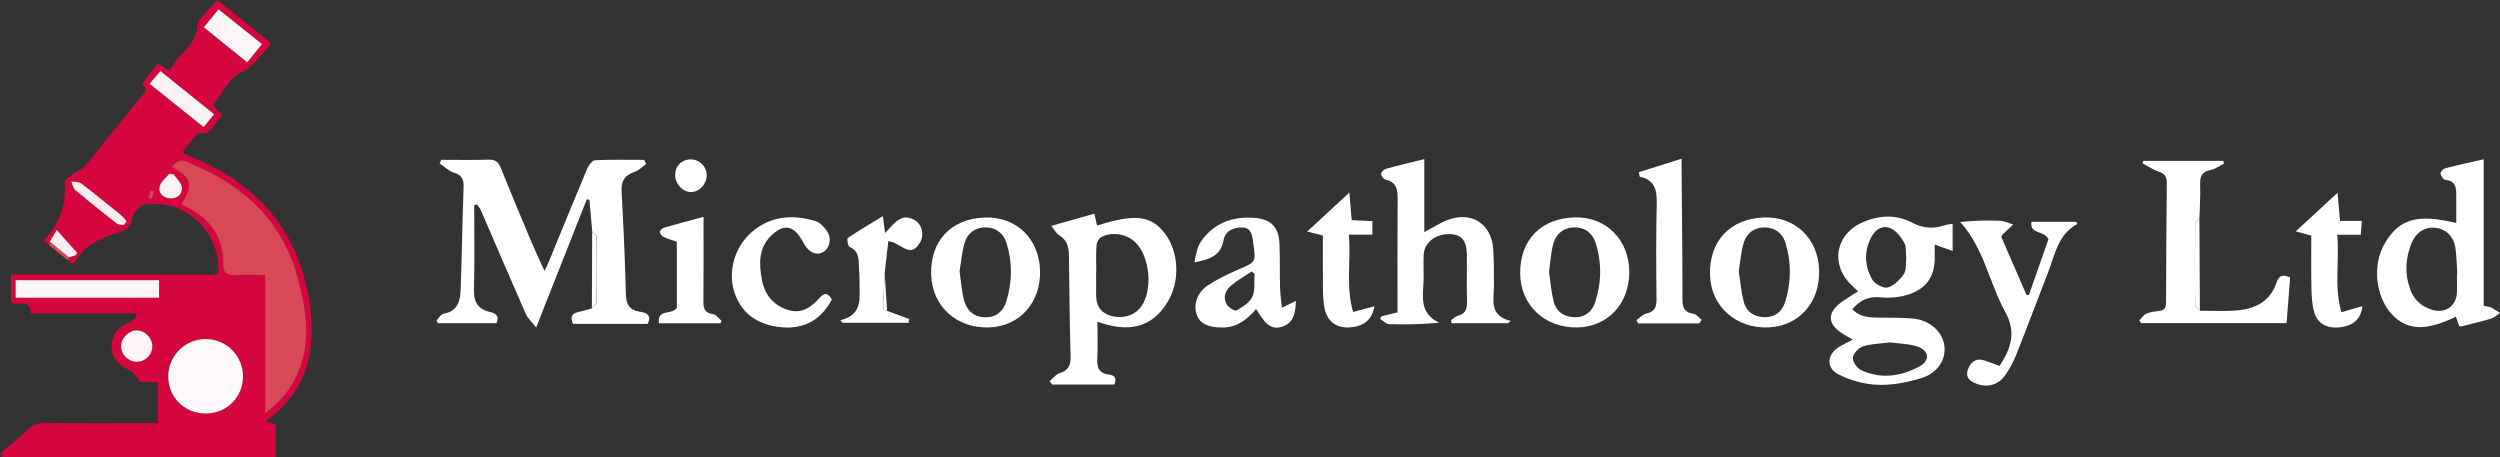 <?xml version="1.0" encoding="UTF-8"?>
<svg id="Layer_1" xmlns="http://www.w3.org/2000/svg" viewBox="0 0 630.89 115.42">
  <rect x="0" y="0" width="630.89" height="115.42" fill="#333333" stroke="none"/>
  <defs>
    <style>
      .cls-1 {
        fill: #fdf5f7;
      }

      .cls-2 {
        fill: #d4063d;
      }

      .cls-3 {
        fill: #fcf4f6;
      }

      .cls-4 {
        fill: #fbecf0;
      }

      .cls-5 {
        fill: #fff;
      }

      .cls-6 {
        fill: #fdf9fa;
      }

      .cls-7 {
        fill: #fcf2f5;
      }

      .cls-8 {
        fill: #d94855;
      }
    </style>
  </defs>
  <path class="cls-2" d="M20.07,64.45c2.58-3.5,6.58-4.68,10.38-5.98,1.76-.6,2.46-1.11,2.81-3.08.26-1.46,1.94-3.61,3.22-3.8,10.05-1.43,18.69,6.36,18.63,16.46,0,.29-.08.59-.18,1.21H2.76v7.02c1.67,1.15,4.96-1.24,5,2.82h26.41c.14.23.27.46.41.69-.58.51-1.08,1.25-1.76,1.49-2.86,1.02-4.48,2.97-4.66,5.97-.17,2.79,1.56,4.81,4.66,6.29.94.45,1.54,1.63,2.69,2.91h4.29v10.31h-3.08c-8.5,0-17,.06-25.5-.05-1.89-.02-3.13.62-4.43,1.89-2.14,2.08-4.52,3.92-6.79,5.86.25.32.5.64.74.96h68.79v-8.32c-.67-.19-1.44-.41-2.33-.66.23-.31.36-.58.57-.74,9.74-7.21,12-17.24,10.46-28.52-2.51-18.44-12.92-30.69-29.96-37.61-.55-.22-1.11-.44-1.65-.69-.17-.08-.29-.25-.58-.52,1.11-1.38,2.22-2.77,3.33-4.16.19-.23.45-.67.59-.63,3.81.97,3.86-3.01,6.22-4.34-.91-.98-1.62-1.74-2.47-2.66,2.34-2.9,4.11-6.99,7.1-8.29,3.35-1.46,4.57-4.25,6.87-6.26.28-.25.42-.67.7-1.15-4.45-3.58-8.87-7.13-13.52-10.87-1.86,2.32-4.89,4.38-5.07,6.66-.41,5.23-5.17,7.01-6.9,11.23-1.04-.65-1.84-1.16-2.99-1.88-1.12,1.39-2.31,2.81-3.43,4.28-.26.34-.52,1.12-.38,1.25,1.48,1.35.11,2.1-.57,2.95-4.69,5.85-9.37,11.71-14.15,17.48-.73.88-2.05,1.23-2.99,1.96-.8.63-2.12,1.51-2.06,2.18.46,5.66-1.34,10.4-5.36,14.6.5.43,1,.84,1.5,1.26.03-.32.07-.64.1-.96.47-.8.94-1.6,1.74-2.95,1.93,2.14,3.55,3.95,5.17,5.76.2.22.39.43.59.65v-.02ZM43.42,42.12c1.09-1.52,2.35-1.95,3.8-1.29.55.25,1.07.55,1.62.78,13.25,5.53,22.6,14.6,26.38,28.83,1.99,7.51,3.26,14.98.4,22.58-1.68,4.45-4.36,8.05-8.7,11.33v-34.93c-2.72,0-5.12-.13-7.5.04-2.43.17-3.22-.83-3.09-3.15.08-1.26-.16-2.58-.45-3.83-1.33-5.51-5.27-8.67-10.15-10.91,3.1-4.91,2.72-6.5-2.31-9.44h0ZM61.32,94.93c.02,5.33-4.08,9.42-9.44,9.42s-9.47-4.12-9.42-9.44c.04-5.13,4.17-9.28,9.3-9.35,5.26-.07,9.54,4.13,9.56,9.37ZM40.14,75.13H3.95v-4.42h36.19s0,4.42,0,4.42ZM66.12,11.13c-1.36,1.66-2.52,3.08-3.75,4.6-3.82-3.09-7.35-5.95-10.93-8.84,1.32-1.62,2.44-2.99,3.71-4.54,3.69,2.95,7.17,5.74,10.97,8.78ZM51.38,32.09c-4.66-3.74-9.08-7.3-13.63-10.94.95-1.12,1.81-2.13,2.72-3.21,4.66,3.75,9.06,7.29,13.55,10.9-.95,1.17-1.7,2.09-2.65,3.26h.01ZM34.56,91.29c-2.18.03-4.03-1.79-4-3.95.02-2.07,2.04-4.04,4.05-3.97,1.96.07,3.76,1.89,3.83,3.87.08,2.19-1.67,4.02-3.88,4.05ZM31.95,55.8c-.31.42-.53.98-.74.97-.63-.02-1.39-.07-1.84-.43-3.51-2.75-7-5.54-10.41-8.41-.54-.46-.67-1.41-.98-2.14.86.15,1.92.03,2.53.5,3.4,2.58,6.69,5.28,10,7.97.51.42.91.97,1.44,1.54ZM42.65,43.91c.38.02.76.04,1.14.06.74,1.11,2.02,2.18,2.11,3.34.13,1.75-1.23,2.91-3.11,2.74-1.7-.16-2.9-1.36-2.52-3,.28-1.17,1.55-2.1,2.37-3.14h.01ZM38.03,48.04c.29.08.59.16.88.24-.2.6-.37,1.2-.62,1.78-.02.05-.52-.1-.79-.15l.53-1.87Z"/>
  <path class="cls-5" d="M149.36,77.83c-1.16.31-2.3.68-3.47.93-1.74.38-1.99,1.37-1.28,2.97h18.82c1.08-2.06-.14-2.82-1.79-3.04-2.8-.37-3.65-1.85-3.71-4.61-.19-8.6-.6-17.19-1.07-25.78-.14-2.62.78-4.1,3.27-4.92,1.06-.35,1.93-1.29,2.89-1.96-.14-.36-.29-.72-.43-1.08-4.15,0-8.3-.1-12.44.1-.71.04-1.61,1.28-1.98,2.16-3.26,7.73-6.41,15.51-9.6,23.27-.26.63-.57,1.23-1.15,2.5-1.2-2.62-2.21-4.72-3.12-6.87-2.68-6.35-5.35-12.71-7.92-19.11-.61-1.52-1.37-2.16-3.07-2.1-3.98.13-7.96.04-11.94.04-.14.3-.29.6-.43.89,1.17.8,2.25,1.93,3.54,2.32,2.03.6,2.58,1.66,2.51,3.68-.31,8.59-.44,17.19-.73,25.79-.1,2.93-.76,5.57-4.38,6.18-.66.11-1.16,1.12-1.74,1.71l.4.66h14.75c.87-1.9-.28-2.51-1.64-2.83-3.04-.71-4.12-2.52-4.04-5.65.18-7.09.06-14.19.06-21.29.23-.06.46-.13.69-.19.33.48.76.92.99,1.45,3.77,8.71,7.49,17.44,11.31,26.12.51,1.16,1.57,2.08,2.65,3.46,4.42-11.19,8.6-21.78,12.78-32.36.22.06.44.12.66.17.24,2.72.48,5.44.72,8.16.38.31,1.1.62,1.1.94.07,5.54.08,11.08,0,16.62,0,.56-.77,1.1-1.18,1.66h-.03Z"/>
  <path class="cls-5" d="M467.44,78.04c2.04-2.41,4.24-3.31,7.27-3,2.39.24,5.03-.05,7.29-.86,4.56-1.64,6.41-4.91,6.24-9.79-.03-.77,0-1.55,0-2.67,1.52.54,2.81,1,4.52,1.62v-6.86c-.65.11-1.33.14-1.95.35-2.88.99-5.49.82-8.31-.67-4.12-2.17-8.6-1.84-12.73.07-6.82,3.16-7.85,10.95-2.3,15.94.43.39.84.79,1.44,1.35-1.32.84-2.5,1.55-3.64,2.32-4.39,2.97-4.34,5.94.15,8.64.58.35,1.18.67,2.16,1.22-1.31.69-2.33,1.17-3.3,1.73-3.23,1.9-3.61,5.36-.3,7.06,2.99,1.54,6.57,2.49,9.93,2.62,3.6.14,7.36-.61,10.84-1.65,4.27-1.28,6.41-4.77,5.91-8.29-.49-3.46-3.64-6.35-7.78-6.77-2.77-.28-5.58-.2-8.37-.24-2.5-.04-5.01,0-7.07-2.11h0ZM481.06,65.16c-.17,1.29.08,2.96-.62,4-.97,1.44-2.5,2.96-4.08,3.39-1.08.29-3.24-.88-3.88-2-2-3.46-2.13-7.26-.16-10.87,1-1.84,2.88-2.94,4.78-2.08,1.43.64,2.63,2.2,3.44,3.64.59,1.04.36,2.53.51,3.94v-.02ZM476.92,86.41c2.13.3,4.71.28,7.01,1.07,2.97,1.02,3.17,3.54.43,5.01-4.68,2.51-9.69,3.24-14.67.93-1.03-.48-2.19-2.11-2.11-3.12.08-1.05,1.41-2.51,2.5-2.87,2.04-.68,4.29-.69,6.85-1.02h-.01Z"/>
  <path class="cls-5" d="M265.53,97.04h15.69c.55-1.38.3-2.32-1.3-2.5-2.55-.29-3.17-1.77-3.02-4.14.18-2.95.04-5.93.04-9.21,7.28,2.6,13.5,1.98,17.71-4.98,3.27-5.39,2.83-12.88-.86-17.53-3.44-4.32-7.47-4.76-16.94-1.76-.22-.92-.43-1.84-.7-3-3.55,1.01-6.94,1.97-10.87,3.09.91,1.1,1.33,1.95,2.02,2.36,2,1.19,2.42,3,2.45,5.11.1,8.5.19,17,.42,25.49.06,2.21-.52,3.51-2.75,4.18-.96.29-1.7,1.33-2.54,2.03.22.29.44.57.66.86h-.01ZM276.63,68.48h.02c0-2.19-.1-4.39.06-6.58.05-.73.58-1.73,1.18-2.05,2.73-1.47,6.41-.83,8.62,1.3,3.69,3.56,4.47,12.02,1.49,16.18-1.68,2.35-4.77,3.25-7.77,2.33-2.73-.84-3.68-2.81-3.62-5.49.04-1.89,0-3.79,0-5.68h.02Z"/>
  <path class="cls-5" d="M619.85,56.27c-9.87-2.36-14.39-1.03-18.04,5.14-3.19,5.39-2.37,13.46,1.82,17.93,3.82,4.07,8.54,4.27,16.13.58.28.8.55,1.57.81,2.33.22.05.42.16.59.12,2.51-.63,5.04-1.22,7.52-1.98.8-.24,1.48-.93,2.21-1.41-.74-.46-1.45-.97-2.22-1.37-.43-.22-.95-.24-1.89-.45v-36.97c-3.59.82-6.7,1.48-9.77,2.29-.49.13-1.18.95-1.12,1.36.09.59.73,1.51,1.21,1.55,2.47.23,2.77,1.83,2.75,3.78-.02,2.29,0,4.59,0,7.09h0ZM620.11,69.11h-.08c0,1.5.02,2.99,0,4.49-.07,3.7-2.99,5.69-6.54,4.5-2.64-.89-4.43-2.65-5.33-5.26-1.37-3.95-1.12-7.87.5-11.68,1.11-2.62,3.39-3.97,5.88-3.69,2.67.3,4.67,2.17,5.09,5.07.31,2.16.34,4.37.49,6.56h-.01Z"/>
  <path class="cls-5" d="M366.3,81.56h14.25c.24-.19.47-.39.71-.58-5.67-1.36-4.21-5.44-4.25-8.97-.03-3.1.03-6.21-.2-9.29-.48-6.31-5.54-9.48-11.51-7.2-1.92.73-3.69,1.9-5.87,3.05v-18.42c-3.48.87-6.58,1.59-9.64,2.44-.53.15-1.25.84-1.26,1.3-.01.49.64,1.33,1.13,1.44,2.81.62,3.06,2.57,3.04,4.96-.07,9.48-.03,18.97-.03,28.53-1.64.41-2.86.71-4.07,1.01-.1.23-.21.46-.31.69.77.45,1.53,1.25,2.31,1.28,4.08.13,8.16.06,12.59-.37-5.2-2.47-4.04-6.81-3.94-10.81.05-2.1-.07-4.2.02-6.3.13-3.06,2.93-5.29,6.44-5.24,3.05.04,4.4,1.52,4.46,5.1.06,3.9-.09,7.8.04,11.7.07,1.92-.25,3.29-2.34,3.82-.61.16-1.11.71-1.67,1.09.03.25.06.51.1.76h0Z"/>
  <path class="cls-5" d="M555.03,55.04c.08-2.79.3-5.58.19-8.37-.08-2.08.35-3.36,2.64-3.77,1.18-.21,2.24-1.05,3.36-1.61l-.16-.7h-20.2c-.07.2-.14.4-.21.6,1.36.72,2.66,1.64,4.1,2.1,1.65.53,2.08,1.46,2.06,3.08-.11,9.99-.17,19.97-.19,29.96,0,1.35-.44,2.02-1.83,2.15-1.09.11-2.22.27-3.2.7-.68.3-1.15,1.1-1.71,1.67.14.23.28.47.42.7h36.73c.3-3.89.6-7.71.9-11.53-1.84-.86-2.86-.46-3.42,1.23-1.71,5.14-5.79,6.85-10.69,7.14-2.88.17-5.79.03-8.68.03-.42-.55-1.19-1.1-1.19-1.65-.08-6.76-.07-13.52,0-20.28,0-.49.7-.97,1.07-1.46h.01Z"/>
  <path class="cls-5" d="M445.14,54.88c-8.56.3-13.87,5.97-13.61,14.54.23,7.89,6.56,13.54,14.77,13.2,7.72-.32,13.03-6.34,12.77-14.47-.26-8.01-6.06-13.55-13.93-13.27ZM438.78,68.46c.43-2.53.56-5.06,1.33-7.39.76-2.3,2.67-3.72,5.26-3.68s4.44,1.49,5.18,3.83c1.56,4.96,1.49,10.04-.06,15-.74,2.36-2.52,3.86-5.14,3.83-2.68-.04-4.67-1.36-5.33-3.97-.63-2.48-.84-5.08-1.23-7.62h0Z"/>
  <path class="cls-5" d="M512.63,55.99c-.41,3.25,3.22,2.07,4.32,4.37-1.55,4.41-3.25,9.24-4.94,14.08-.21,0-.42-.02-.62-.03-2.14-4.93-4.27-9.85-6.38-14.71.21-.29.3-.47.44-.6.86-.83,1.74-1.64,2.61-2.46-1.14-.32-2.26-.88-3.41-.93-3.26-.13-6.54-.04-9.97.32,6.02,6.65,7.31,15.37,11.36,22.69,2.84,5.13,1.44,9.27-1.45,13.63-1.32-.48-2.59-1.02-3.9-1.42-2.21-.67-3.48.57-4.11,2.44-.66,1.98.71,2.95,2.34,3.52,2.76.97,5.43.22,7.14-2.25,1.13-1.62,2.08-3.42,2.81-5.26,2.73-6.86,5.3-13.79,7.98-20.67,1.75-4.47,2.46-9.55,7.42-12.21-.12-.18-.25-.36-.37-.53h-11.27v.02Z"/>
  <path class="cls-5" d="M316.98,77.99c1.8,2.7,3.26,5.72,6.88,4.36,2.68-1.01,3.06-3.59,3.18-6.41-1.21.59-2.16,1.05-3.54,1.72-.18-1.88-.43-3.49-.47-5.11-.1-3.69,0-7.39-.15-11.08-.17-4.16-2.15-6.18-6.32-6.49-5.44-.41-10.12,1.24-13.36,5.77-1.07,1.5-1.41,3.52-1.79,5.46,3.53-.7,6.62-1.45,7.35-5.56.42-2.37,2.52-3.34,4.79-3.24,2.44.11,2.47,2.28,2.72,4.01.72,4.78.64,4.7-3.73,6.58-2.64,1.14-5.26,2.42-7.68,3.98-2.79,1.8-3.79,5-2.81,7.56.86,2.24,3.04,3.14,6.51,3.11,3.61-.03,6.14-1.96,8.41-4.65h0ZM315.85,68.52c.25.18.49.37.74.55-.14,1.96.21,4.15-.55,5.83-.68,1.48-2.49,2.58-4.03,3.45-.42.24-1.99-.77-2.44-1.55-1.06-1.81-.31-3.57,1.17-4.8,1.58-1.31,3.4-2.33,5.11-3.48Z"/>
  <path class="cls-5" d="M411.16,68.54c-.08-8.02-5.79-13.78-13.55-13.68-8.63.11-14.09,5.64-13.98,14.17.1,7.99,6.15,13.71,14.36,13.6,7.72-.1,13.25-6.02,13.17-14.1h0ZM390.9,68.67c.35-2.48.46-4.91,1.09-7.18.7-2.49,2.58-4.06,5.28-4.11,2.71-.05,4.63,1.47,5.41,3.95,1.57,4.98,1.49,10.06-.16,15.01-.79,2.35-2.59,3.81-5.22,3.71-2.68-.1-4.63-1.46-5.26-4.09-.58-2.4-.77-4.9-1.13-7.3h0Z"/>
  <path class="cls-5" d="M248.56,54.89c-8.6.29-13.86,5.92-13.57,14.52.27,7.95,6.48,13.53,14.7,13.21,7.69-.29,13.04-6.35,12.77-14.45-.26-8.02-6.05-13.55-13.91-13.28h0ZM242.16,68.37c.39-2.27.58-4.78,1.28-7.13.71-2.38,2.59-3.82,5.15-3.86,2.7-.04,4.62,1.46,5.41,3.95,1.55,4.88,1.45,9.86-.05,14.73-.77,2.5-2.56,4.04-5.33,4.01-2.64-.03-4.62-1.5-5.36-4.38-.59-2.29-.73-4.7-1.11-7.32h.01Z"/>
  <path class="cls-5" d="M429.43,80.69c-.71-.53-1.36-1.42-2.13-1.53-2.31-.33-2.72-1.6-2.72-3.7,0-10.71-.13-21.41-.22-32.12v-3.29c-3.85,1.21-7.35,2.31-10.78,3.4.16.8.16,1.12.23,1.14,3.84.82,4.37,3.47,4.28,6.91-.2,8-.14,16.01-.06,24.01.02,2-.48,3.17-2.59,3.63-.9.19-1.65,1.07-2.47,1.63.14.28.28.56.42.84h15.45c.2-.3.39-.6.59-.9v-.02Z"/>
  <path class="cls-5" d="M209.93,75.57c-.98-1.6-1.82-1.89-3.07-.44-2.12,2.46-4.65,4.19-8.13,3.05-3.69-1.2-5.77-3.93-6.46-7.59-.76-4-.89-8.03,2.41-11.19,3.05-2.92,5.52-2.55,7.62,1.08.25.43.47.88.74,1.3,1.32,2.08,3.11,2.76,4.73,1.81,1.64-.96,2.18-3.45.9-5.3-.71-1.02-1.75-2.15-2.87-2.49-5.75-1.74-11.31-1.35-16.06,2.74-4.48,3.86-6.18,10.23-4.31,15.53,1.83,5.18,5.8,7.74,11.01,8.43,5.95.78,10.54-1.39,13.48-6.92h.01Z"/>
  <path class="cls-5" d="M223.26,68.85c.3-2.63.6-5.26.91-7.97,3.02.17,5.54,4.75,8.06.22,1.08-1.93.42-4.52-1.41-5.56-3.55-2.02-5.17,1.02-7.47,3.25-.19-1.48-.35-2.67-.55-4.26-3.08,1.89-6.03,3.62-8.86,5.53-.26.18.02,2.02.45,2.22,2.03.92,2.31,2.54,2.34,4.42.02,1.4.22,2.8.18,4.19-.13,3.92,1.15,8.46-4.85,9.93.2.21.4.43.59.64h16.6c.07-.31.15-.62.22-.93-1.87-.7-3.74-1.4-5.62-2.1-.34-.16-.97-.33-.97-.48.08-3.03.24-6.06.38-9.1h0Z"/>
  <path class="cls-5" d="M333.84,59.44c0,4.74-.05,9.31.02,13.89.03,1.68.12,3.42.54,5.04.79,3.01,3.19,4.5,6.34,4.24,3.49-.28,5.54-1.96,6.11-5.33-1.79.48-3.44.92-5.4,1.45-1.86-6.47-.51-12.92-1.05-19.51h5.93v-3.42c-1.7-.08-3.35-.15-5.22-.24-.19-2.18-.37-4.3-.59-6.96-3.74,3.45-7.1,6.55-10.65,9.83,1.4.35,2.52.64,3.97,1.01Z"/>
  <path class="cls-5" d="M596.17,77.26c-1.66.48-3.24.93-5.3,1.52-1.87-6.42-.48-12.88-1.05-19.54h5.93c.1-1.23.17-2.17.28-3.48h-5.52c-.21-2.4-.38-4.46-.61-7.12-3.66,3.38-6.98,6.45-10.57,9.76,1.35.36,2.45.66,3.94,1.06,0,4.31-.07,8.76.03,13.2.05,2.07.14,4.22.72,6.19.86,2.92,3.39,4.15,6.65,3.72,3.31-.44,5.15-2.14,5.49-5.29v-.02Z"/>
  <path class="cls-5" d="M177.54,54.72c-3.59.97-6.76,1.8-9.9,2.71-.46.13-1.09.67-1.11,1.04-.02.43.46,1.09.89,1.3,1.06.51,2.22.82,3.38,1.23v16.67c-1.25,1.94-5.06.16-4.5,3.91h15.51c.09-.2.18-.41.27-.61-.7-.59-1.35-1.6-2.12-1.7-2.56-.33-2.47-1.95-2.45-3.87.07-6.76.03-13.53.03-20.68h0Z"/>
  <path class="cls-5" d="M170.38,44.24c.06,2.33,2.06,4.35,4.18,4.23,2.06-.12,3.81-2.11,3.78-4.3-.03-2.2-1.82-3.94-4.06-3.94s-3.95,1.69-3.89,4.01h0Z"/>
  <path class="cls-5" d="M555.03,55.04c-.37.49-1.07.97-1.07,1.46-.07,6.76-.08,13.52,0,20.28,0,.55.78,1.1,1.19,1.65-.04-7.8-.08-15.59-.12-23.39Z"/>
  <path class="cls-5" d="M149.36,77.83c.41-.55,1.17-1.1,1.18-1.66.09-5.54.07-11.08,0-16.62,0-.32-.72-.63-1.1-.94-.03,6.41-.06,12.81-.08,19.22h0Z"/>
  <path class="cls-5" d="M223.26,68.85c-.14,3.03-.3,6.06-.38,9.1,0,.15.63.32.97.48-.2-3.19-.39-6.39-.59-9.58Z"/>
  <path class="cls-8" d="M12.57,61c-.03.32-.07.64-.1.96l4.86,3.87c.02-.31.03-.61.05-.92-1.6-1.3-3.21-2.61-4.81-3.91Z"/>
  <path class="cls-2" d="M17.38,64.91l-.05.92c1.48,1.52,1.67-.23,2.28-.9l-.61-.44s-1.62.42-1.62.42Z"/>
  <path class="cls-2" d="M19.62,64.93c.15-.16.3-.32.46-.48-.2-.22-.39-.43-.59-.65-.16.23-.32.46-.48.69l.61.44Z"/>
  <path class="cls-8" d="M43.42,42.12c5.03,2.95,5.4,4.53,2.31,9.44,4.88,2.24,8.82,5.4,10.15,10.91.3,1.24.53,2.56.45,3.83-.14,2.32.66,3.32,3.09,3.15,2.38-.17,4.78-.04,7.5-.04v34.93c4.34-3.28,7.03-6.88,8.7-11.33,2.86-7.59,1.59-15.07-.4-22.58-3.77-14.23-13.13-23.3-26.38-28.83-.55-.23-1.08-.53-1.62-.78-1.45-.67-2.71-.24-3.8,1.29h0Z"/>
  <path class="cls-6" d="M61.32,94.93c-.02-5.25-4.31-9.44-9.56-9.37-5.13.07-9.25,4.22-9.3,9.35-.04,5.32,4.07,9.44,9.42,9.44s9.46-4.09,9.44-9.42Z"/>
  <path class="cls-3" d="M40.14,75.13v-4.42H3.95v4.42h36.19Z"/>
  <path class="cls-1" d="M66.12,11.13c-3.8-3.04-7.28-5.83-10.97-8.78-1.27,1.55-2.39,2.92-3.71,4.54,3.58,2.89,7.11,5.75,10.93,8.84,1.24-1.52,2.4-2.94,3.75-4.6Z"/>
  <path class="cls-7" d="M51.38,32.09c.95-1.17,1.7-2.09,2.65-3.26-4.48-3.61-8.88-7.14-13.55-10.9-.92,1.08-1.77,2.09-2.72,3.21,4.54,3.65,8.96,7.2,13.63,10.94h-.01Z"/>
  <path class="cls-1" d="M34.56,91.29c2.2-.03,3.96-1.85,3.88-4.05-.07-1.99-1.87-3.81-3.83-3.87-2.02-.07-4.03,1.9-4.05,3.97-.02,2.16,1.82,3.98,4,3.95Z"/>
  <path class="cls-4" d="M31.95,55.8c-.53-.57-.93-1.12-1.44-1.54-3.31-2.69-6.6-5.4-10-7.97-.62-.47-1.68-.35-2.53-.5.32.72.44,1.68.98,2.14,3.41,2.88,6.89,5.66,10.41,8.41.46.36,1.22.41,1.84.43.21,0,.43-.55.74-.97Z"/>
  <path class="cls-7" d="M42.65,43.91c-.83,1.04-2.1,1.97-2.37,3.14-.39,1.64.82,2.84,2.52,3,1.88.18,3.24-.99,3.11-2.74-.09-1.16-1.36-2.23-2.11-3.34-.38-.02-.76-.04-1.14-.06h-.01Z"/>
  <path class="cls-4" d="M19,64.49c.16-.23.32-.46.48-.69-1.62-1.81-3.25-3.61-5.17-5.76-.8,1.35-1.27,2.15-1.74,2.95,1.6,1.3,3.21,2.61,4.81,3.91l1.62-.42h0Z"/>
  <path class="cls-8" d="M38.03,48.04l-.53,1.87c.27.06.77.21.79.15.25-.57.43-1.18.62-1.78-.29-.08-.59-.16-.88-.24Z"/>
</svg>
